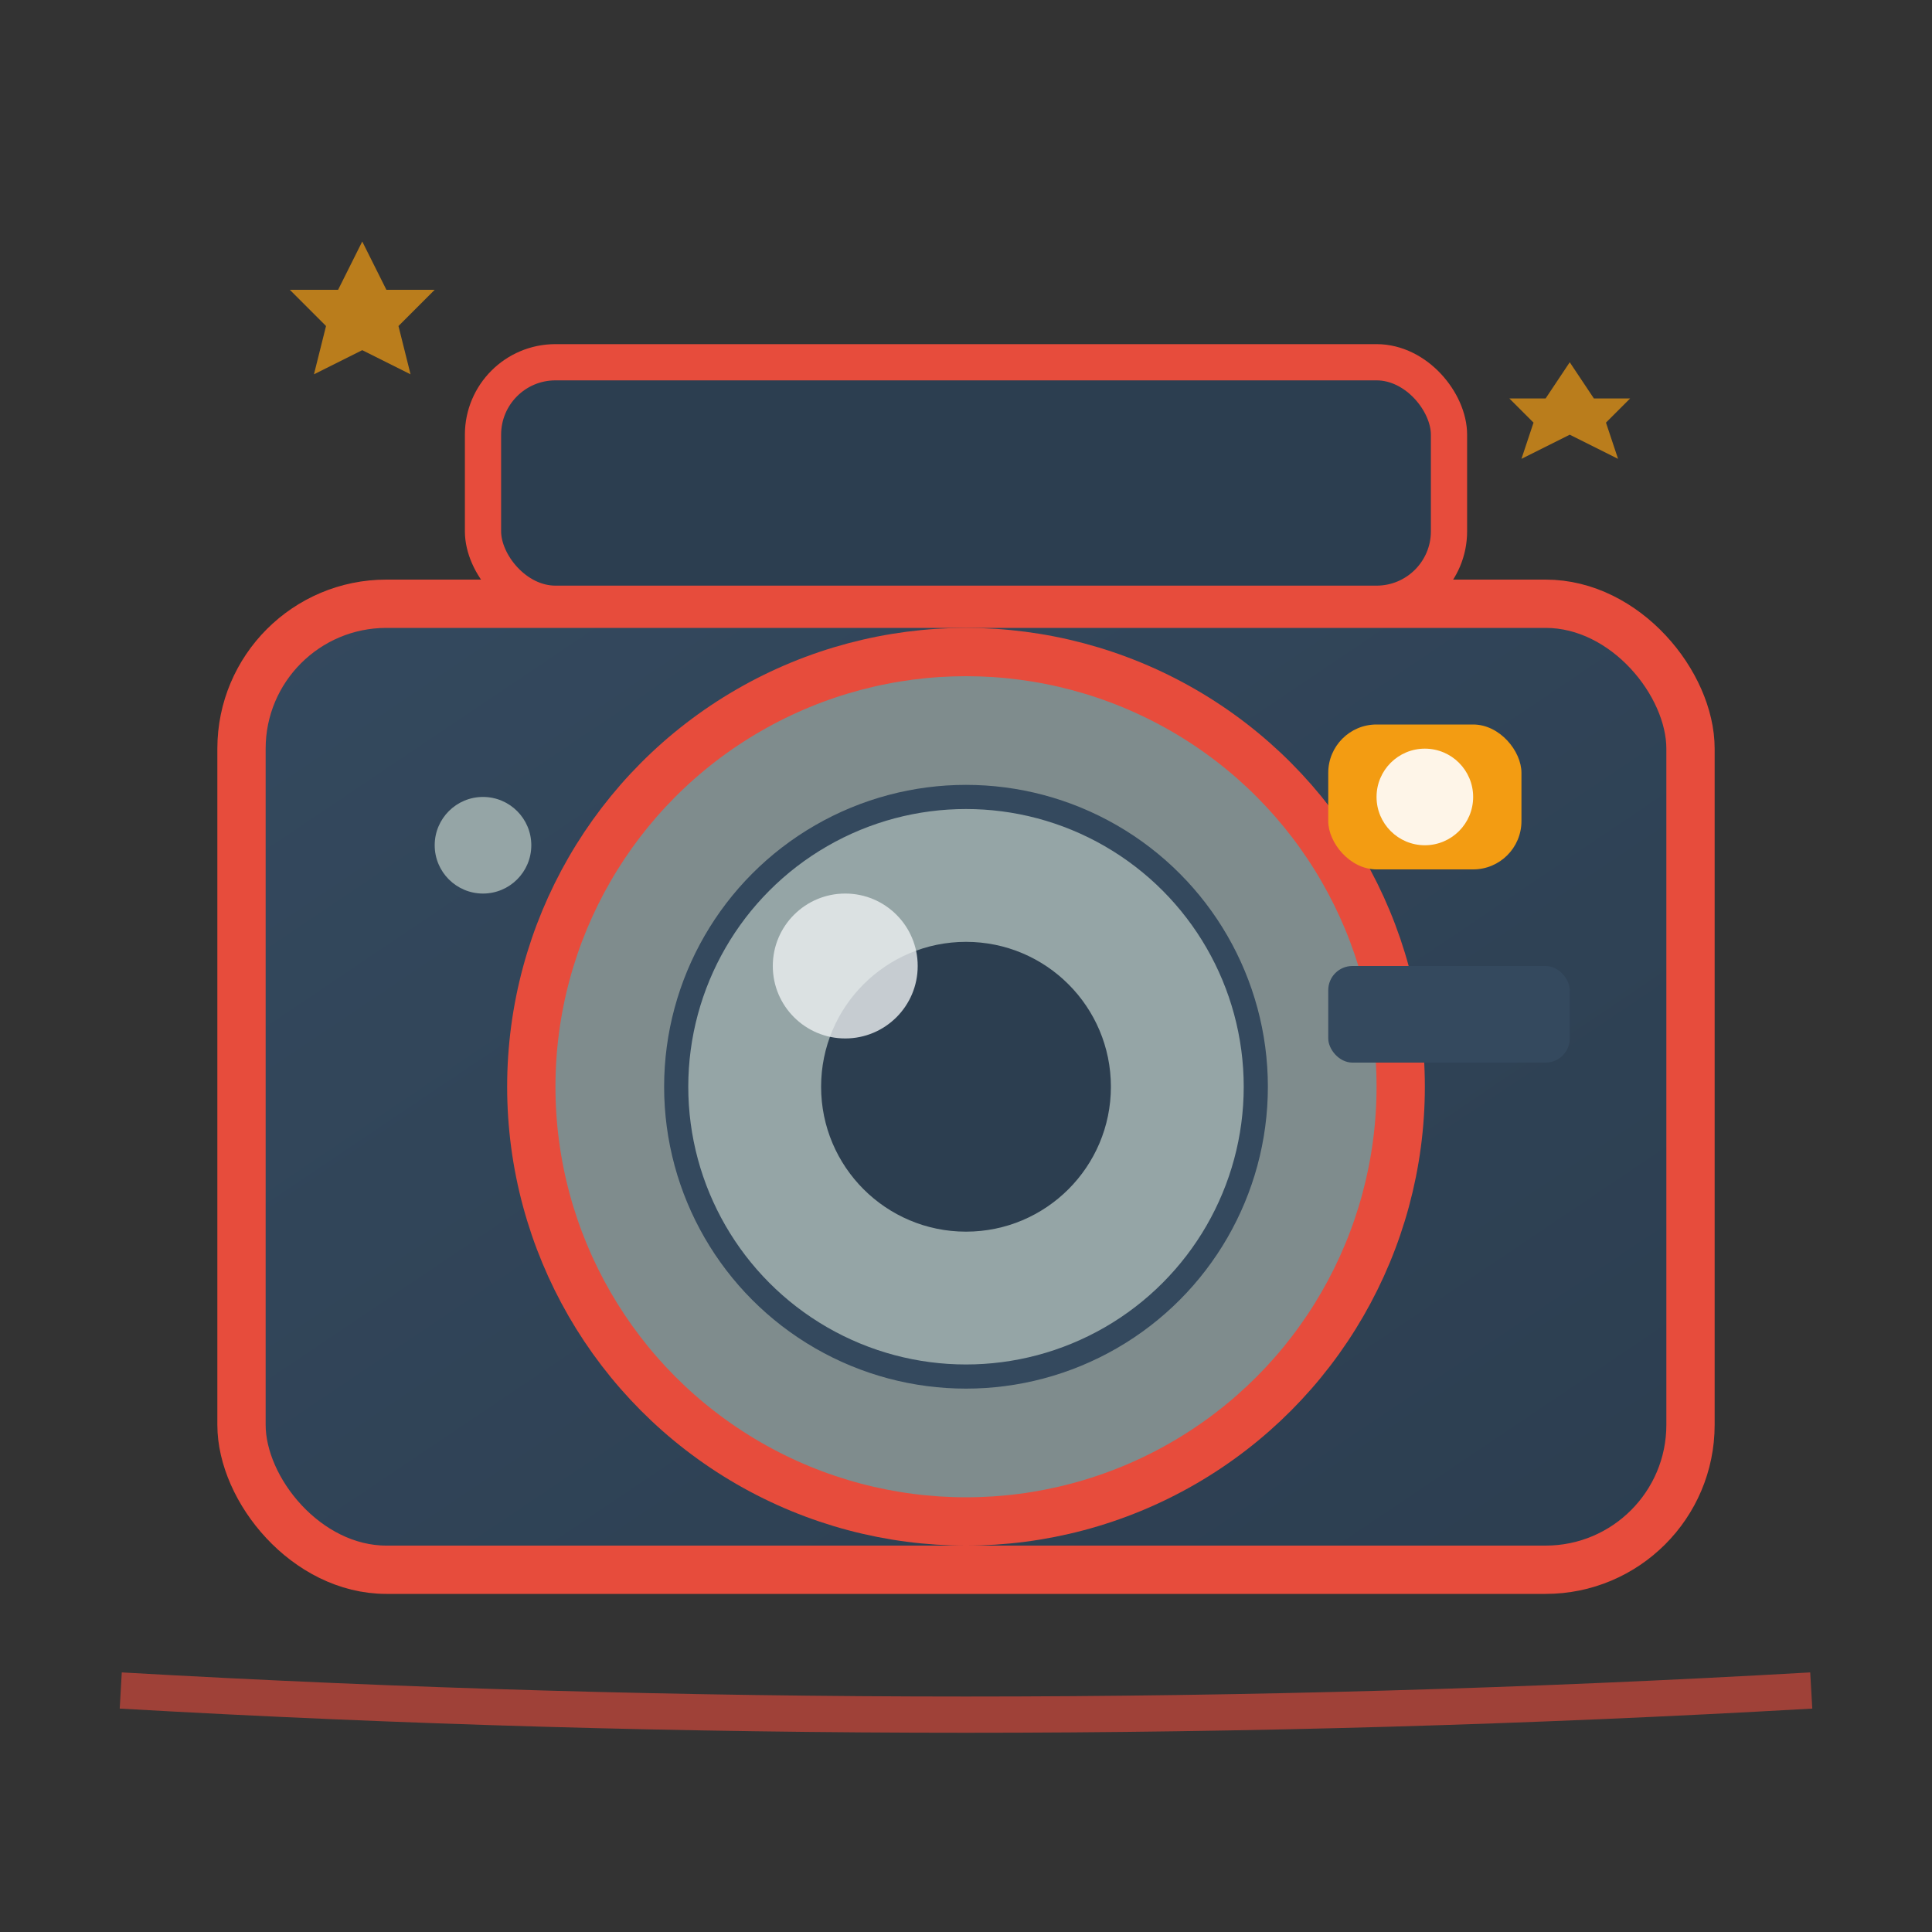 <svg width="80" height="80" viewBox="0 0 80 80" fill="none" xmlns="http://www.w3.org/2000/svg">
  <rect x="0" y="0" width="80" height="80" fill="#333333" stroke="none"/>
  <defs>
    <linearGradient id="cameraGrad" x1="0%" y1="0%" x2="100%" y2="100%">
      <stop offset="0%" style="stop-color:#34495e;stop-opacity:1" />
      <stop offset="100%" style="stop-color:#2c3e50;stop-opacity:1" />
    </linearGradient>
  </defs>
  
  <!-- Camera body -->
  <rect x="10" y="25" width="60" height="40" rx="6" fill="url(#cameraGrad)" stroke="#e74c3c" stroke-width="2"/>
  
  <!-- Lens -->
  <circle cx="40" cy="45" r="18" fill="#7f8c8d" stroke="#e74c3c" stroke-width="2"/>
  <circle cx="40" cy="45" r="12" fill="#95a5a6" stroke="#34495e" stroke-width="1"/>
  <circle cx="40" cy="45" r="6" fill="#2c3e50"/>
  
  <!-- Lens reflection -->
  <circle cx="35" cy="40" r="3" fill="#ecf0f1" opacity="0.8"/>
  
  <!-- Viewfinder -->
  <rect x="20" y="15" width="40" height="10" rx="3" fill="#2c3e50" stroke="#e74c3c" stroke-width="1.5"/>
  
  <!-- Flash -->
  <rect x="55" y="30" width="8" height="6" rx="2" fill="#f39c12"/>
  <circle cx="59" cy="33" r="2" fill="#fff" opacity="0.9"/>
  
  <!-- Camera controls -->
  <circle cx="20" cy="35" r="2" fill="#95a5a6"/>
  <rect x="55" y="40" width="10" height="4" rx="1" fill="#34495e"/>
  
  <!-- Hand-drawn decorative elements -->
  <path d="M5 70 Q40 72 75 70" stroke="#e74c3c" stroke-width="1.5" fill="none" opacity="0.6"/>
  
  <!-- Small stars -->
  <g fill="#f39c12" opacity="0.7">
    <path d="M15 10 L16 12 L18 12 L16.5 13.5 L17 15.5 L15 14.5 L13 15.5 L13.5 13.5 L12 12 L14 12 Z"/>
    <path d="M65 15 L66 16.5 L67.5 16.5 L66.5 17.5 L67 19 L65 18 L63 19 L63.5 17.5 L62.5 16.5 L64 16.5 Z"/>
  </g>
</svg>
